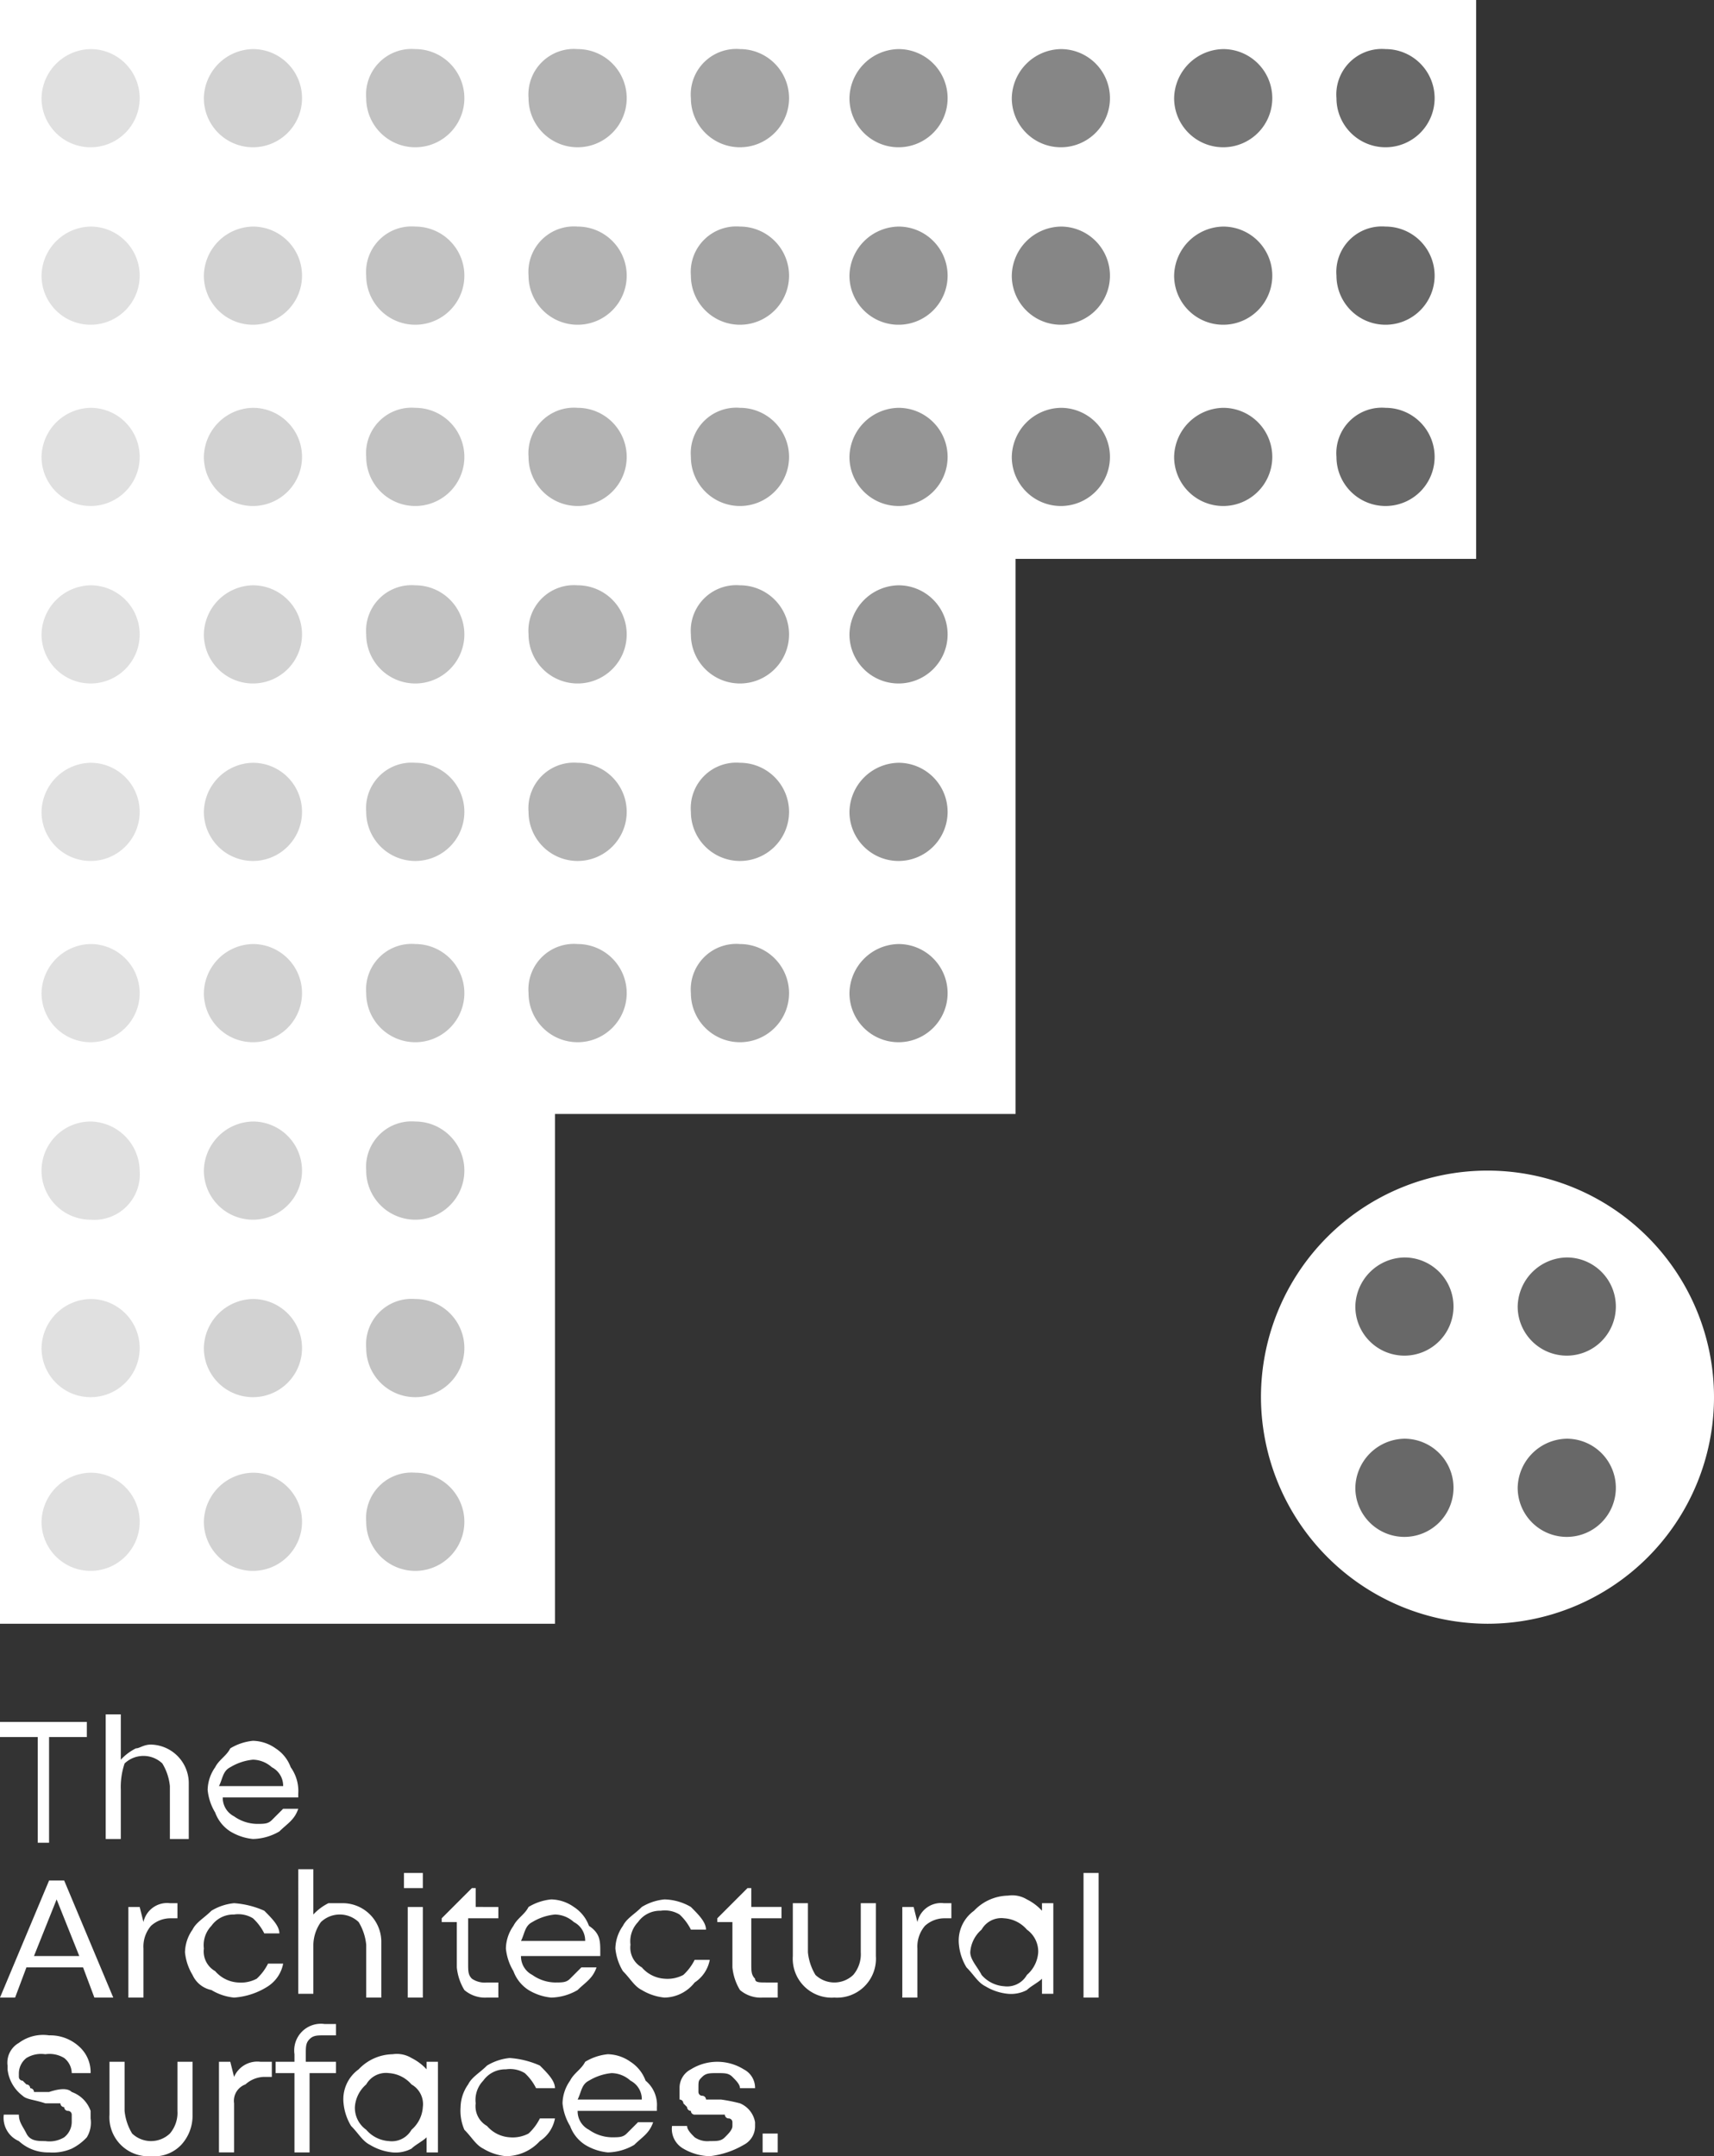 <svg xmlns="http://www.w3.org/2000/svg" width="45.4" height="57.1" viewBox="0 0 45.4 57.1">
  <rect x="0" y="0" width="45.4" height="57.1" fill="#333333" stroke="none"/>
  <g id="Group_1" data-name="Group 1" transform="translate(-51 316)">
    <path id="Path_1" data-name="Path 1" d="M43.2,52.7a6,6,0,1,0-6-6,6.018,6.018,0,0,0,6,6" transform="translate(47.2 -325.7)" fill="#fff"/>
    <path id="Path_4" data-name="Path 4" d="M24,66.7v-.5h.4v.5Zm-1.4.1a1.445,1.445,0,0,1-.7-.2.6.6,0,0,1-.3-.6H22c0,.1.1.2.2.3a.6.6,0,0,0,.4.1c.2,0,.3,0,.4-.1s.2-.2.2-.3v-.1a.1.1,0,0,0-.1-.1.1.1,0,0,1-.1-.1h-.8a.1.1,0,0,1-.1-.1.1.1,0,0,1-.1-.1l-.1-.1a.1.1,0,0,0-.1-.1V65a.55.55,0,0,1,.3-.5,1.325,1.325,0,0,1,1.4,0,.55.55,0,0,1,.3.5h-.4c0-.1-.1-.2-.2-.3s-.2-.1-.4-.1-.3,0-.4.1-.1.1-.1.3v.1a.1.1,0,0,0,.1.1.1.1,0,0,1,.1.1h.4a4.331,4.331,0,0,1,.5.1.664.664,0,0,1,.4.5V66a.55.55,0,0,1-.3.5A2.3,2.3,0,0,1,22.6,66.8ZM20,64.6a1.421,1.421,0,0,0-.6.2c-.2.1-.2.3-.3.5h1.7a.55.55,0,0,0-.3-.5A.764.764,0,0,0,20,64.6Zm1.2.9v.1H19.1a.55.55,0,0,0,.3.5,1.072,1.072,0,0,0,.6.2c.2,0,.3,0,.4-.1l.3-.3h.4c-.1.3-.3.4-.5.6a1.445,1.445,0,0,1-.7.2,1.421,1.421,0,0,1-.6-.2,1,1,0,0,1-.4-.5,1.421,1.421,0,0,1-.2-.6,1.072,1.072,0,0,1,.2-.6c.1-.2.3-.3.4-.5a1.421,1.421,0,0,1,.6-.2,1.072,1.072,0,0,1,.6.2,1,1,0,0,1,.4.5A.831.831,0,0,1,21.2,65.5Zm-4,1.3a1.421,1.421,0,0,1-.6-.2c-.2-.1-.3-.3-.5-.5a1.268,1.268,0,0,1-.1-.6,1.072,1.072,0,0,1,.2-.6c.1-.2.3-.3.5-.5a1.421,1.421,0,0,1,.6-.2,2.354,2.354,0,0,1,.8.2c.2.2.4.4.4.6H18a1.381,1.381,0,0,0-.3-.4.749.749,0,0,0-.5-.1.713.713,0,0,0-.6.3.735.735,0,0,0-.2.6.6.6,0,0,0,.3.6.864.864,0,0,0,.6.3.9.9,0,0,0,.5-.1,1.38,1.38,0,0,0,.3-.4h.4a.918.918,0,0,1-.4.6A1.222,1.222,0,0,1,17.2,66.8Zm-3.7-.7a.864.864,0,0,0,.6.3.6.6,0,0,0,.6-.3.864.864,0,0,0,.3-.6.6.6,0,0,0-.3-.6.864.864,0,0,0-.6-.3.6.6,0,0,0-.6.3.864.864,0,0,0-.3.6A.713.713,0,0,0,13.5,66.1Zm1.6-1.8h.3v2.4h-.3v-.4c-.1.1-.3.2-.4.3a.9.9,0,0,1-.5.1,1.421,1.421,0,0,1-.6-.2c-.2-.1-.3-.3-.5-.5a1.421,1.421,0,0,1-.2-.6.975.975,0,0,1,.4-.9,1.268,1.268,0,0,1,.9-.4.749.749,0,0,1,.5.1,1.38,1.38,0,0,1,.4.3Zm-2.4,0v.3H12v2.1h-.4V64.6h-.5v-.3h.5v-.2a.707.707,0,0,1,.8-.8h.3v.3h-.3c-.2,0-.3,0-.4.1s-.1.2-.1.4v.2Zm-2,0H11v.4h-.2a.764.764,0,0,0-.5.2.462.462,0,0,0-.3.5v1.3H9.6V64.3h.3l.1.4A.67.67,0,0,1,10.7,64.3ZM7.8,66.8a1.032,1.032,0,0,1-1.1-1.1V64.3h.4v1.3a1.421,1.421,0,0,0,.2.6.725.725,0,0,0,1,0,.845.845,0,0,0,.2-.6V64.3h.4v1.4a1.136,1.136,0,0,1-.3.8A.984.984,0,0,1,7.8,66.8Zm-2.7-.1a1.135,1.135,0,0,1-.8-.3.67.67,0,0,1-.4-.7h.4c0,.2.1.3.2.5s.3.2.5.2a.749.749,0,0,0,.5-.1.52.52,0,0,0,.2-.4v-.2a.1.1,0,0,0-.1-.1.1.1,0,0,1-.1-.1.1.1,0,0,1-.1-.1H5c-.3-.1-.5-.1-.6-.2a1.012,1.012,0,0,1-.4-.7v-.1a.6.6,0,0,1,.3-.6,1.077,1.077,0,0,1,.8-.2,1.135,1.135,0,0,1,.8.3.908.908,0,0,1,.3.7H5.7a.52.52,0,0,0-.2-.4.749.749,0,0,0-.5-.1.749.749,0,0,0-.5.1.52.52,0,0,0-.2.4v.1a.1.1,0,0,0,.1.1l.1.1a.1.1,0,0,1,.1.1.1.1,0,0,1,.1.1h.4q.45-.15.6,0a.821.821,0,0,1,.5.5v.2a.749.749,0,0,1-.1.5,1.381,1.381,0,0,1-.4.3A1.268,1.268,0,0,1,5.1,66.7Zm27.4-4.1V59.3h.4v3.3ZM29.8,62a.864.864,0,0,0,.6.3A.6.6,0,0,0,31,62a.864.864,0,0,0,.3-.6.713.713,0,0,0-.3-.6.864.864,0,0,0-.6-.3.6.6,0,0,0-.6.3.864.864,0,0,0-.3.6C29.5,61.6,29.7,61.8,29.8,62Zm1.6-1.9h.3v2.4h-.3v-.4c-.1.1-.3.2-.4.3a.9.9,0,0,1-.5.1,1.421,1.421,0,0,1-.6-.2c-.2-.1-.3-.3-.5-.5a1.421,1.421,0,0,1-.2-.6.975.975,0,0,1,.4-.9,1.268,1.268,0,0,1,.9-.4.749.749,0,0,1,.5.1,1.38,1.38,0,0,1,.4.3Zm-2.6,0H29v.4h-.2a.764.764,0,0,0-.5.2.845.845,0,0,0-.2.6v1.3h-.4V60.2H28l.1.4A.64.64,0,0,1,28.8,60.1Zm-2.9,2.5a1.032,1.032,0,0,1-1.1-1.1V60.1h.4v1.3a1.421,1.421,0,0,0,.2.6.725.725,0,0,0,1,0,.845.845,0,0,0,.2-.6V60.1H27v1.4a1.032,1.032,0,0,1-1.1,1.1Zm-1.8-.4h.3v.4H24a.845.845,0,0,1-.6-.2,1.421,1.421,0,0,1-.2-.6V60.6h-.4v-.1l.8-.8h.1v.5h.8v.3h-.8v1.2c0,.2,0,.3.1.4C23.8,62.2,23.9,62.2,24.1,62.2Zm-2.7.4a1.421,1.421,0,0,1-.6-.2c-.2-.1-.3-.3-.5-.5a1.421,1.421,0,0,1-.2-.6,1.072,1.072,0,0,1,.2-.6c.1-.2.3-.3.5-.5a1.421,1.421,0,0,1,.6-.2,1.445,1.445,0,0,1,.7.2c.2.2.4.4.4.6h-.4a1.381,1.381,0,0,0-.3-.4.749.749,0,0,0-.5-.1.713.713,0,0,0-.6.3.735.735,0,0,0-.2.6.6.6,0,0,0,.3.6.864.864,0,0,0,.6.3.9.9,0,0,0,.5-.1,1.38,1.38,0,0,0,.3-.4h.4a.918.918,0,0,1-.4.6A1.033,1.033,0,0,1,21.4,62.6Zm-2.9-2.2a1.421,1.421,0,0,0-.6.2c-.2.1-.2.3-.3.5h1.7a.55.55,0,0,0-.3-.5A.764.764,0,0,0,18.5,60.4Zm1.2,1v.1H17.6a.55.55,0,0,0,.3.5,1.072,1.072,0,0,0,.6.2c.2,0,.3,0,.4-.1l.3-.3h.4c-.1.3-.3.4-.5.6a1.445,1.445,0,0,1-.7.2,1.421,1.421,0,0,1-.6-.2,1,1,0,0,1-.4-.5,1.421,1.421,0,0,1-.2-.6,1.072,1.072,0,0,1,.2-.6c.1-.2.3-.3.4-.5a1.421,1.421,0,0,1,.6-.2,1.072,1.072,0,0,1,.6.2,1,1,0,0,1,.4.5C19.7,60.9,19.7,61.1,19.7,61.4Zm-3,.8H17v.4h-.3a.845.845,0,0,1-.6-.2,1.421,1.421,0,0,1-.2-.6V60.6h-.4v-.1l.8-.8h.1v.5H17v.3h-.8v1.2c0,.2,0,.3.1.4A.6.6,0,0,0,16.7,62.2Zm-2.1.4V60.2H15v2.4Zm-.1-2.9v-.4H15v.4Zm-1.6.4a1.025,1.025,0,0,1,1,1v1.5h-.4V61.2a1.421,1.421,0,0,0-.2-.6.725.725,0,0,0-1,0,1.072,1.072,0,0,0-.2.6v1.3h-.4V59.2h.4v1.2a1.38,1.38,0,0,1,.4-.3ZM10,62.6a1.421,1.421,0,0,1-.6-.2.7.7,0,0,1-.5-.4,1.421,1.421,0,0,1-.2-.6,1.072,1.072,0,0,1,.2-.6c.1-.2.3-.3.5-.5a1.421,1.421,0,0,1,.6-.2,2.353,2.353,0,0,1,.8.2c.2.2.4.4.4.6h-.4a1.38,1.38,0,0,0-.3-.4.749.749,0,0,0-.5-.1.713.713,0,0,0-.6.3.735.735,0,0,0-.2.6.6.6,0,0,0,.3.6.864.864,0,0,0,.6.3.9.9,0,0,0,.5-.1,1.38,1.38,0,0,0,.3-.4h.4a.918.918,0,0,1-.4.6A1.9,1.9,0,0,1,10,62.6ZM8.3,60.1h.2v.4H8.3a.764.764,0,0,0-.5.2.845.845,0,0,0-.2.6v1.3H7.2V60.2h.3l.1.4A.64.64,0,0,1,8.3,60.1Zm-3-.1-.6,1.5H5.9Zm1,2.6L6,61.8H4.5l-.3.8H3.8l1.3-3.1h.4l1.3,3.1Zm4.2-6.3a1.421,1.421,0,0,0-.6.2c-.2.1-.2.3-.3.5h1.7a.55.55,0,0,0-.3-.5A.764.764,0,0,0,10.5,56.3Zm1.2.9v.1h-2a.55.55,0,0,0,.3.5,1.072,1.072,0,0,0,.6.2c.2,0,.3,0,.4-.1l.3-.3h.4c-.1.3-.3.4-.5.6a1.445,1.445,0,0,1-.7.2,1.421,1.421,0,0,1-.6-.2,1,1,0,0,1-.4-.5,1.421,1.421,0,0,1-.2-.6,1.072,1.072,0,0,1,.2-.6c.1-.2.3-.3.4-.5a1.421,1.421,0,0,1,.6-.2,1.072,1.072,0,0,1,.6.2,1,1,0,0,1,.4.5A1.078,1.078,0,0,1,11.7,57.2ZM7.8,55.9a1.025,1.025,0,0,1,1,1v1.5H8.3V57a1.421,1.421,0,0,0-.2-.6.725.725,0,0,0-1,0,1.952,1.952,0,0,0-.1.7v1.3H6.6V55.1H7v1.2a1.38,1.38,0,0,1,.4-.3C7.5,56,7.6,55.9,7.8,55.9Zm-1.7-.6v.4h-1v2.8H4.8V55.7h-1v-.4Z" transform="translate(47.2 -325.7)" fill="#fff"/>
    <path id="Path_5" data-name="Path 5" d="M3.8,52.7H18.5V39.2H30.7V24.5H42.9V9.7H3.8Z" transform="translate(47.2 -325.7)" fill="#fff"/>
    <path id="Path_6" data-name="Path 6" d="M10.5,11a1.3,1.3,0,1,1-1.3,1.3A1.324,1.324,0,0,1,10.5,11" transform="translate(47.2 -325.7)" fill="#686868" fill-rule="evenodd" opacity="0.3"/>
    <path id="Path_7" data-name="Path 7" d="M10.5,15.7A1.3,1.3,0,1,1,9.2,17a1.324,1.324,0,0,1,1.3-1.3" transform="translate(47.2 -325.7)" fill="#686868" fill-rule="evenodd" opacity="0.3"/>
    <path id="Path_8" data-name="Path 8" d="M10.5,20.5a1.3,1.3,0,1,1-1.3,1.3,1.324,1.324,0,0,1,1.3-1.3" transform="translate(47.2 -325.7)" fill="#686868" fill-rule="evenodd" opacity="0.3"/>
    <path id="Path_9" data-name="Path 9" d="M10.5,25.2a1.3,1.3,0,1,1-1.3,1.3,1.324,1.324,0,0,1,1.3-1.3" transform="translate(47.2 -325.7)" fill="#686868" fill-rule="evenodd" opacity="0.3"/>
    <path id="Path_10" data-name="Path 10" d="M10.5,29.9a1.3,1.3,0,1,1-1.3,1.3,1.324,1.324,0,0,1,1.3-1.3" transform="translate(47.2 -325.7)" fill="#686868" fill-rule="evenodd" opacity="0.3"/>
    <path id="Path_11" data-name="Path 11" d="M10.5,34.7A1.3,1.3,0,1,1,9.2,36a1.324,1.324,0,0,1,1.3-1.3" transform="translate(47.2 -325.7)" fill="#686868" fill-rule="evenodd" opacity="0.3"/>
    <path id="Path_12" data-name="Path 12" d="M10.5,39.4a1.3,1.3,0,1,1-1.3,1.3,1.324,1.324,0,0,1,1.3-1.3" transform="translate(47.2 -325.7)" fill="#686868" fill-rule="evenodd" opacity="0.3"/>
    <path id="Path_13" data-name="Path 13" d="M10.5,44.1a1.3,1.3,0,1,1-1.3,1.3,1.324,1.324,0,0,1,1.3-1.3" transform="translate(47.2 -325.7)" fill="#686868" fill-rule="evenodd" opacity="0.3"/>
    <path id="Path_14" data-name="Path 14" d="M10.5,48.7A1.3,1.3,0,1,1,9.2,50a1.324,1.324,0,0,1,1.3-1.3" transform="translate(47.2 -325.7)" fill="#686868" fill-rule="evenodd" opacity="0.3"/>
    <path id="Path_15" data-name="Path 15" d="M6.2,11a1.3,1.3,0,1,1-1.3,1.3A1.324,1.324,0,0,1,6.2,11" transform="translate(47.2 -325.7)" fill="#686868" fill-rule="evenodd" opacity="0.2"/>
    <path id="Path_16" data-name="Path 16" d="M6.2,15.7A1.3,1.3,0,1,1,4.9,17a1.324,1.324,0,0,1,1.3-1.3" transform="translate(47.2 -325.7)" fill="#686868" fill-rule="evenodd" opacity="0.2"/>
    <path id="Path_17" data-name="Path 17" d="M6.2,20.5a1.3,1.3,0,1,1-1.3,1.3,1.324,1.324,0,0,1,1.3-1.3" transform="translate(47.2 -325.7)" fill="#686868" fill-rule="evenodd" opacity="0.2"/>
    <path id="Path_18" data-name="Path 18" d="M6.2,25.2a1.3,1.3,0,1,1-1.3,1.3,1.324,1.324,0,0,1,1.3-1.3" transform="translate(47.2 -325.7)" fill="#686868" fill-rule="evenodd" opacity="0.2"/>
    <path id="Path_19" data-name="Path 19" d="M6.2,29.9a1.3,1.3,0,1,1-1.3,1.3,1.324,1.324,0,0,1,1.3-1.3" transform="translate(47.2 -325.7)" fill="#686868" fill-rule="evenodd" opacity="0.2"/>
    <path id="Path_20" data-name="Path 20" d="M6.2,34.7A1.3,1.3,0,1,1,4.9,36a1.324,1.324,0,0,1,1.3-1.3" transform="translate(47.2 -325.7)" fill="#686868" fill-rule="evenodd" opacity="0.2"/>
    <path id="Path_21" data-name="Path 21" d="M6.2,39.4a1.324,1.324,0,0,1,1.3,1.3A1.206,1.206,0,0,1,6.2,42a1.3,1.3,0,1,1,0-2.6" transform="translate(47.2 -325.7)" fill="#686868" fill-rule="evenodd" opacity="0.2"/>
    <path id="Path_22" data-name="Path 22" d="M6.2,44.1a1.3,1.3,0,1,1-1.3,1.3,1.324,1.324,0,0,1,1.3-1.3" transform="translate(47.2 -325.7)" fill="#686868" fill-rule="evenodd" opacity="0.2"/>
    <path id="Path_23" data-name="Path 23" d="M6.2,48.7A1.3,1.3,0,1,1,4.9,50a1.324,1.324,0,0,1,1.3-1.3" transform="translate(47.2 -325.7)" fill="#686868" fill-rule="evenodd" opacity="0.2"/>
    <path id="Path_24" data-name="Path 24" d="M14.8,11a1.3,1.3,0,1,1-1.3,1.3A1.206,1.206,0,0,1,14.8,11" transform="translate(47.2 -325.7)" fill="#686868" fill-rule="evenodd" opacity="0.4"/>
    <path id="Path_25" data-name="Path 25" d="M14.8,15.7A1.3,1.3,0,1,1,13.5,17a1.206,1.206,0,0,1,1.3-1.3" transform="translate(47.2 -325.7)" fill="#686868" fill-rule="evenodd" opacity="0.4"/>
    <path id="Path_26" data-name="Path 26" d="M14.8,20.5a1.3,1.3,0,1,1-1.3,1.3,1.206,1.206,0,0,1,1.3-1.3" transform="translate(47.2 -325.7)" fill="#686868" fill-rule="evenodd" opacity="0.4"/>
    <path id="Path_27" data-name="Path 27" d="M14.8,25.2a1.3,1.3,0,1,1-1.3,1.3,1.206,1.206,0,0,1,1.3-1.3" transform="translate(47.2 -325.7)" fill="#686868" fill-rule="evenodd" opacity="0.4"/>
    <path id="Path_28" data-name="Path 28" d="M14.8,29.9a1.3,1.3,0,1,1-1.3,1.3,1.206,1.206,0,0,1,1.3-1.3" transform="translate(47.2 -325.7)" fill="#686868" fill-rule="evenodd" opacity="0.4"/>
    <path id="Path_29" data-name="Path 29" d="M14.8,34.7A1.3,1.3,0,1,1,13.5,36a1.206,1.206,0,0,1,1.3-1.3" transform="translate(47.2 -325.7)" fill="#686868" fill-rule="evenodd" opacity="0.4"/>
    <path id="Path_30" data-name="Path 30" d="M19.1,11a1.3,1.3,0,1,1-1.3,1.3A1.206,1.206,0,0,1,19.1,11" transform="translate(47.2 -325.7)" fill="#686868" fill-rule="evenodd" opacity="0.5"/>
    <path id="Path_31" data-name="Path 31" d="M19.1,15.7A1.3,1.3,0,1,1,17.8,17a1.206,1.206,0,0,1,1.3-1.3" transform="translate(47.2 -325.7)" fill="#686868" fill-rule="evenodd" opacity="0.5"/>
    <path id="Path_32" data-name="Path 32" d="M19.1,20.5a1.3,1.3,0,1,1-1.3,1.3,1.206,1.206,0,0,1,1.3-1.3" transform="translate(47.2 -325.7)" fill="#686868" fill-rule="evenodd" opacity="0.5"/>
    <path id="Path_33" data-name="Path 33" d="M19.1,25.2a1.3,1.3,0,1,1-1.3,1.3,1.206,1.206,0,0,1,1.3-1.3" transform="translate(47.2 -325.7)" fill="#686868" fill-rule="evenodd" opacity="0.5"/>
    <path id="Path_34" data-name="Path 34" d="M19.1,29.9a1.3,1.3,0,1,1-1.3,1.3,1.206,1.206,0,0,1,1.3-1.3" transform="translate(47.2 -325.7)" fill="#686868" fill-rule="evenodd" opacity="0.5"/>
    <path id="Path_35" data-name="Path 35" d="M19.1,34.7A1.3,1.3,0,1,1,17.8,36a1.206,1.206,0,0,1,1.3-1.3" transform="translate(47.2 -325.7)" fill="#686868" fill-rule="evenodd" opacity="0.5"/>
    <path id="Path_36" data-name="Path 36" d="M27.6,11a1.3,1.3,0,1,1-1.3,1.3A1.324,1.324,0,0,1,27.6,11" transform="translate(47.2 -325.7)" fill="#686868" fill-rule="evenodd" opacity="0.7"/>
    <path id="Path_37" data-name="Path 37" d="M27.6,15.7A1.3,1.3,0,1,1,26.3,17a1.324,1.324,0,0,1,1.3-1.3" transform="translate(47.2 -325.7)" fill="#686868" fill-rule="evenodd" opacity="0.7"/>
    <path id="Path_38" data-name="Path 38" d="M27.6,20.5a1.3,1.3,0,1,1-1.3,1.3,1.324,1.324,0,0,1,1.3-1.3" transform="translate(47.2 -325.7)" fill="#686868" fill-rule="evenodd" opacity="0.7"/>
    <path id="Path_39" data-name="Path 39" d="M31.9,11a1.3,1.3,0,1,1-1.3,1.3A1.324,1.324,0,0,1,31.9,11" transform="translate(47.2 -325.7)" fill="#686868" fill-rule="evenodd" opacity="0.8"/>
    <path id="Path_40" data-name="Path 40" d="M31.9,15.7A1.3,1.3,0,1,1,30.6,17a1.324,1.324,0,0,1,1.3-1.3" transform="translate(47.2 -325.7)" fill="#686868" fill-rule="evenodd" opacity="0.8"/>
    <path id="Path_41" data-name="Path 41" d="M31.9,20.5a1.3,1.3,0,1,1-1.3,1.3,1.324,1.324,0,0,1,1.3-1.3" transform="translate(47.2 -325.7)" fill="#686868" fill-rule="evenodd" opacity="0.8"/>
    <path id="Path_42" data-name="Path 42" d="M36.2,11a1.3,1.3,0,1,1-1.3,1.3A1.324,1.324,0,0,1,36.2,11" transform="translate(47.2 -325.7)" fill="#686868" fill-rule="evenodd" opacity="0.9"/>
    <path id="Path_43" data-name="Path 43" d="M36.2,15.7A1.3,1.3,0,1,1,34.9,17a1.324,1.324,0,0,1,1.3-1.3" transform="translate(47.2 -325.7)" fill="#686868" fill-rule="evenodd" opacity="0.9"/>
    <path id="Path_44" data-name="Path 44" d="M36.2,20.5a1.3,1.3,0,1,1-1.3,1.3,1.324,1.324,0,0,1,1.3-1.3" transform="translate(47.2 -325.7)" fill="#686868" fill-rule="evenodd" opacity="0.9"/>
    <path id="Path_45" data-name="Path 45" d="M40.5,11a1.3,1.3,0,1,1-1.3,1.3A1.206,1.206,0,0,1,40.5,11" transform="translate(47.2 -325.7)" fill="#686868" fill-rule="evenodd"/>
    <path id="Path_46" data-name="Path 46" d="M23.4,11a1.3,1.3,0,1,1-1.3,1.3A1.206,1.206,0,0,1,23.4,11" transform="translate(47.2 -325.7)" fill="#686868" fill-rule="evenodd" opacity="0.6"/>
    <path id="Path_47" data-name="Path 47" d="M23.4,15.7A1.3,1.3,0,1,1,22.1,17a1.206,1.206,0,0,1,1.3-1.3" transform="translate(47.2 -325.7)" fill="#686868" fill-rule="evenodd" opacity="0.6"/>
    <path id="Path_48" data-name="Path 48" d="M23.4,20.5a1.3,1.3,0,1,1-1.3,1.3,1.206,1.206,0,0,1,1.3-1.3" transform="translate(47.2 -325.7)" fill="#686868" fill-rule="evenodd" opacity="0.6"/>
    <path id="Path_49" data-name="Path 49" d="M23.4,25.2a1.3,1.3,0,1,1-1.3,1.3,1.206,1.206,0,0,1,1.3-1.3" transform="translate(47.2 -325.7)" fill="#686868" fill-rule="evenodd" opacity="0.6"/>
    <path id="Path_50" data-name="Path 50" d="M23.4,29.9a1.3,1.3,0,1,1-1.3,1.3,1.206,1.206,0,0,1,1.3-1.3" transform="translate(47.2 -325.7)" fill="#686868" fill-rule="evenodd" opacity="0.6"/>
    <path id="Path_51" data-name="Path 51" d="M23.4,34.7A1.3,1.3,0,1,1,22.1,36a1.206,1.206,0,0,1,1.3-1.3" transform="translate(47.2 -325.7)" fill="#686868" fill-rule="evenodd" opacity="0.6"/>
    <path id="Path_52" data-name="Path 52" d="M40.5,15.7A1.3,1.3,0,1,1,39.2,17a1.206,1.206,0,0,1,1.3-1.3" transform="translate(47.2 -325.7)" fill="#686868" fill-rule="evenodd"/>
    <path id="Path_53" data-name="Path 53" d="M40.5,20.5a1.3,1.3,0,1,1-1.3,1.3,1.206,1.206,0,0,1,1.3-1.3" transform="translate(47.2 -325.7)" fill="#686868" fill-rule="evenodd"/>
    <path id="Path_54" data-name="Path 54" d="M27.6,25.2a1.3,1.3,0,1,1-1.3,1.3,1.324,1.324,0,0,1,1.3-1.3" transform="translate(47.2 -325.7)" fill="#686868" fill-rule="evenodd" opacity="0.7"/>
    <path id="Path_55" data-name="Path 55" d="M27.6,29.9a1.3,1.3,0,1,1-1.3,1.3,1.324,1.324,0,0,1,1.3-1.3" transform="translate(47.2 -325.7)" fill="#686868" fill-rule="evenodd" opacity="0.7"/>
    <path id="Path_56" data-name="Path 56" d="M27.6,34.7A1.3,1.3,0,1,1,26.3,36a1.324,1.324,0,0,1,1.3-1.3" transform="translate(47.2 -325.7)" fill="#686868" fill-rule="evenodd" opacity="0.7"/>
    <path id="Path_57" data-name="Path 57" d="M14.8,39.4a1.3,1.3,0,1,1-1.3,1.3,1.206,1.206,0,0,1,1.3-1.3" transform="translate(47.2 -325.7)" fill="#686868" fill-rule="evenodd" opacity="0.4"/>
    <path id="Path_58" data-name="Path 58" d="M14.8,44.1a1.3,1.3,0,1,1-1.3,1.3,1.206,1.206,0,0,1,1.3-1.3" transform="translate(47.2 -325.7)" fill="#686868" fill-rule="evenodd" opacity="0.4"/>
    <path id="Path_59" data-name="Path 59" d="M14.8,48.7A1.3,1.3,0,1,1,13.5,50a1.206,1.206,0,0,1,1.3-1.3" transform="translate(47.2 -325.7)" fill="#686868" fill-rule="evenodd" opacity="0.4"/>
    <path id="Path_60" data-name="Path 60" d="M41,43a1.3,1.3,0,1,1-1.3,1.3A1.324,1.324,0,0,1,41,43" transform="translate(47.2 -325.7)" fill="#686868" fill-rule="evenodd"/>
    <path id="Path_61" data-name="Path 61" d="M41,47.8a1.3,1.3,0,1,1-1.3,1.3A1.324,1.324,0,0,1,41,47.8" transform="translate(47.2 -325.7)" fill="#686868" fill-rule="evenodd"/>
    <path id="Path_62" data-name="Path 62" d="M45.3,43A1.3,1.3,0,1,1,44,44.3,1.324,1.324,0,0,1,45.3,43" transform="translate(47.2 -325.7)" fill="#686868" fill-rule="evenodd"/>
    <path id="Path_63" data-name="Path 63" d="M45.3,47.8A1.3,1.3,0,1,1,44,49.1a1.324,1.324,0,0,1,1.3-1.3" transform="translate(47.2 -325.7)" fill="#686868" fill-rule="evenodd"/>
  </g>
</svg>
